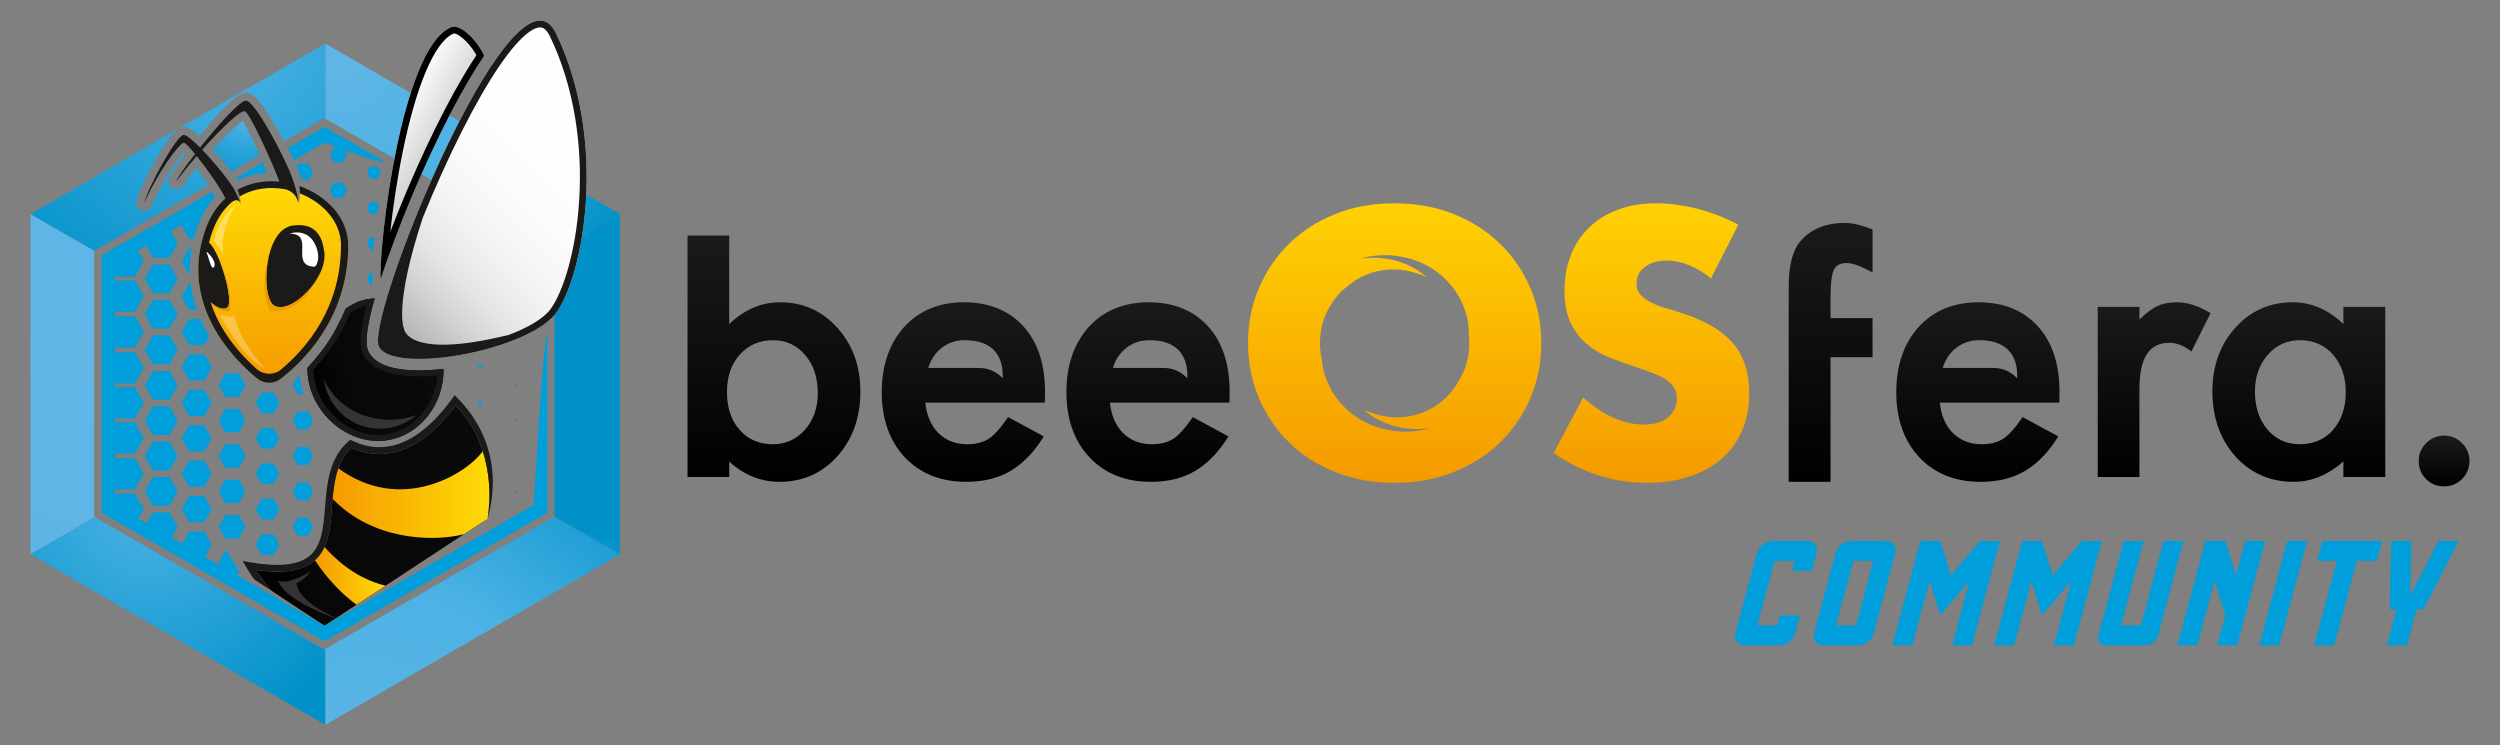 <?xml version="1.0" encoding="UTF-8"?> <svg xmlns="http://www.w3.org/2000/svg" xmlns:xlink="http://www.w3.org/1999/xlink" id="Layer_1" width="1610" height="480" viewBox="0 0 1610 480"><rect x="0" y="0" width="1610" height="480" fill="#808080" stroke="none"/><defs><style>.cls-1,.cls-2{fill:none;}.cls-3{fill:url(#linear-gradient);}.cls-4{fill:#fff;}.cls-5{fill:#eb9d00;}.cls-6{fill:#e69a02;}.cls-7{fill:#009eda;}.cls-8{fill:#333433;}.cls-9{fill:#1b1a19;}.cls-10{fill:url(#radial-gradient-6);}.cls-11{fill:url(#radial-gradient-5);}.cls-12{fill:url(#radial-gradient-3);}.cls-13{fill:url(#radial-gradient-4);}.cls-14{fill:url(#radial-gradient-7);}.cls-15{fill:url(#radial-gradient-2);}.cls-16{fill:url(#linear-gradient-8);}.cls-17{fill:url(#linear-gradient-9);}.cls-18{fill:url(#linear-gradient-3);}.cls-19{fill:url(#linear-gradient-4);}.cls-20{fill:url(#linear-gradient-2);}.cls-21{fill:url(#linear-gradient-6);}.cls-22{fill:url(#linear-gradient-7);}.cls-23{fill:url(#linear-gradient-5);}.cls-24{fill:url(#radial-gradient);}.cls-25{fill:url(#linear-gradient-14);}.cls-26{fill:url(#linear-gradient-15);}.cls-27{fill:url(#linear-gradient-16);}.cls-28{fill:url(#linear-gradient-17);}.cls-29{fill:url(#linear-gradient-13);}.cls-30{fill:url(#linear-gradient-12);}.cls-31{fill:url(#linear-gradient-10);}.cls-32{fill:url(#linear-gradient-11);}.cls-2{clip-path:url(#clippath);}.cls-33{opacity:.3;}.cls-33,.cls-34{fill:#fefbe1;}.cls-34{opacity:.4;}</style><radialGradient id="radial-gradient" cx="64.395" cy="228.363" fx="64.395" fy="228.363" r="1377.436" gradientUnits="userSpaceOnUse"><stop offset="0" stop-color="#61b6e6"></stop><stop offset=".476" stop-color="#4cb2e5"></stop><stop offset="1" stop-color="#0091c8"></stop></radialGradient><radialGradient id="radial-gradient-2" cx="94.984" cy="323.816" fx="94.984" fy="323.816" r="158.974" gradientUnits="userSpaceOnUse"><stop offset="0" stop-color="#4cb2e5"></stop><stop offset="1" stop-color="#0091c8"></stop></radialGradient><radialGradient id="radial-gradient-3" cx="232.814" cy="510.381" fx="232.814" fy="510.381" r="285.417" xlink:href="#radial-gradient"></radialGradient><radialGradient id="radial-gradient-4" cx="352.641" cy="477.153" fx="352.641" fy="477.153" r="138.293" xlink:href="#radial-gradient"></radialGradient><radialGradient id="radial-gradient-5" cx="218.677" cy="34.019" fx="218.677" fy="34.019" r="208.932" xlink:href="#radial-gradient"></radialGradient><radialGradient id="radial-gradient-6" cx="148.726" cy="26.316" fx="148.726" fy="26.316" r="201.333" xlink:href="#radial-gradient-2"></radialGradient><radialGradient id="radial-gradient-7" cx="157.655" cy="77.27" fx="157.655" fy="77.27" r="47.139" xlink:href="#radial-gradient-2"></radialGradient><linearGradient id="linear-gradient" x1="164.88" y1="332.11" x2="315.085" y2="332.11" gradientUnits="userSpaceOnUse"><stop offset="0" stop-color="#000"></stop><stop offset=".029" stop-color="#010101"></stop><stop offset=".286" stop-color="#080808"></stop><stop offset="1" stop-color="#0a0a0a"></stop></linearGradient><clipPath id="clippath"><path class="cls-1" d="m244.091,223.39c-9.751-17.806,87.332-257.333,114.04-201.797,33.525,69.712,17.806,155.588,0,179.964-17.805,24.376-104.29,39.638-114.04,21.833Z"></path></clipPath><linearGradient id="linear-gradient-2" x1="238.767" y1="218.517" x2="397.786" y2="59.497" gradientUnits="userSpaceOnUse"><stop offset=".073" stop-color="#b3b3b3"></stop><stop offset=".226" stop-color="#d7d7d7"></stop><stop offset=".309" stop-color="#e6e6e6"></stop><stop offset=".333" stop-color="#e9e9e9"></stop><stop offset=".452" stop-color="#f5f5f5"></stop><stop offset=".613" stop-color="#fcfcfc"></stop><stop offset="1" stop-color="#fff"></stop></linearGradient><linearGradient id="linear-gradient-3" x1="199.791" y1="249.715" x2="282.92" y2="227.441" xlink:href="#linear-gradient"></linearGradient><linearGradient id="linear-gradient-4" x1="286.514" y1="107.973" x2="245.97" y2="84.564" gradientUnits="userSpaceOnUse"><stop offset=".039" stop-color="#b3b3b3"></stop><stop offset=".07" stop-color="#bbb"></stop><stop offset=".156" stop-color="#cbcbcb"></stop><stop offset=".25" stop-color="#d5d5d5"></stop><stop offset=".368" stop-color="#d9d9d9"></stop><stop offset="1" stop-color="#fff"></stop></linearGradient><linearGradient id="linear-gradient-5" x1="175.939" y1="246.564" x2="175.939" y2="117.104" gradientUnits="userSpaceOnUse"><stop offset="0" stop-color="#f59a00"></stop><stop offset="1" stop-color="#ffdb07"></stop></linearGradient><linearGradient id="linear-gradient-6" x1="214.164" y1="318.499" x2="315.615" y2="318.499" xlink:href="#linear-gradient-5"></linearGradient><linearGradient id="linear-gradient-7" x1="202.822" y1="370.853" x2="248.25" y2="370.853" xlink:href="#linear-gradient-5"></linearGradient><linearGradient id="linear-gradient-8" x1="1063.53" y1="310.945" x2="1063.53" y2="130.93" gradientUnits="userSpaceOnUse"><stop offset="0" stop-color="#f59a00"></stop><stop offset="1" stop-color="#ffd103"></stop></linearGradient><linearGradient id="linear-gradient-9" x1="898.154" x2="898.154" xlink:href="#linear-gradient-8"></linearGradient><linearGradient id="linear-gradient-10" x1="1573.994" y1="313.219" x2="1573.994" y2="280.52" gradientUnits="userSpaceOnUse"><stop offset="0" stop-color="#000"></stop><stop offset="1" stop-color="#1a1a1a"></stop></linearGradient><linearGradient id="linear-gradient-11" x1="498.421" y1="310.289" x2="498.421" y2="151.698" xlink:href="#linear-gradient-10"></linearGradient><linearGradient id="linear-gradient-12" x1="1178.921" y1="310.289" x2="1178.921" y2="143.554" xlink:href="#linear-gradient-10"></linearGradient><linearGradient id="linear-gradient-13" x1="1387.271" y1="307.198" x2="1387.271" y2="194.66" xlink:href="#linear-gradient-10"></linearGradient><linearGradient id="linear-gradient-14" x1="1480.44" y1="310.289" x2="1480.44" y2="194.66" xlink:href="#linear-gradient-10"></linearGradient><linearGradient id="linear-gradient-15" x1="739.339" y1="310.289" x2="739.339" y2="194.66" xlink:href="#linear-gradient-10"></linearGradient><linearGradient id="linear-gradient-16" x1="620.427" y1="310.289" x2="620.427" y2="194.66" xlink:href="#linear-gradient-10"></linearGradient><linearGradient id="linear-gradient-17" x1="1273.763" y1="310.289" x2="1273.763" y2="194.66" xlink:href="#linear-gradient-10"></linearGradient></defs><polygon class="cls-24" points="60.632 332.742 60.632 329.272 60.632 165.064 60.632 161.594 60.743 161.53 19.669 137.816 19.669 356.97 61.132 333.031 60.632 332.742"></polygon><polygon class="cls-15" points="208.85 418.316 205.845 416.581 63.637 334.477 61.223 333.083 19.656 357.047 209.381 466.742 209.411 417.991 208.85 418.316"></polygon><polygon class="cls-12" points="357.068 332.71 357.068 332.742 354.063 334.477 211.855 416.581 209.526 417.925 209.556 466.741 399.28 357.046 357.068 332.71"></polygon><polygon class="cls-13" points="357.068 162.268 357.068 165.064 357.068 329.272 357.068 332.692 399.268 357.057 399.268 137.903 357.068 162.268"></polygon><polygon class="cls-11" points="211.855 77.756 354.063 159.86 357.068 161.594 357.068 162.164 399.28 137.827 209.556 28.132 209.526 76.411 211.855 77.756"></polygon><path class="cls-10" d="m63.637,159.86l70.536-40.724c-2.404-3.583-5.078-7.316-7.674-10.744-3.204,3.854-6.211,7.648-8.979,11.331-.972,1.293-2.468,1.996-4,1.996-.757,0-1.523-.172-2.238-.53-2.16-1.083-3.237-3.556-2.558-5.875.706-2.41,4.221-7.783,10.461-15.99-.317-.359-.603-.677-.86-.956-4.559,5.129-14.283,19.282-20.839,34.427-.811,1.873-2.644,3.015-4.588,3.015-.517,0-1.042-.081-1.559-.25-2.456-.806-3.893-3.35-3.315-5.868,1.442-6.292,7.447-18.285,12.15-26.644,11.205-19.912,14.955-20.641,16.97-21.032.382-.074.777-.111,1.173-.111,1.83,0,4.269.512,10.068,5.754,22.687-27.844,27.979-27.846,30.03-27.846,3.152,0,7.065,1.397,17.057,18.096,2.391,3.996,4.906,8.518,7.332,13.151l23.041-13.302,3.005-1.735.561.324-.03-48.214L19.656,137.826l41.101,23.695,2.879-1.662Z"></path><path class="cls-14" d="m167.369,99.97c-4.183-9.216-8.599-18.132-11.114-22.253-3.486,2.588-10.354,8.888-19.259,18.631,4.18,4.559,8.468,9.652,11.993,14.234l18.38-10.612Z"></path><path class="cls-3" d="m293.284,261.264c-17.772,23.798-34.731,31.101-48.845,31.103-6.763,0-12.869-1.676-18.106-4.017-10.323,9.717-11.5,24.295-12.64,38.407-1.137,14.081-2.211,27.381-12.162,35.109-7.568,5.876-19.587,7.607-36.651,5.26,3.23,5.008,6.684,9.541,10.339,13.581l-2.3-1.515,36.073,23.766,16.364-10.723,85.788-56.33c2.227-7.085,3.586-14.371,3.941-21.688-1.094-23.759-10.826-42.993-21.801-52.952Z"></path><polygon class="cls-9" points="332.129 316.218 331.836 316.218 331.689 316.472 331.836 316.726 332.129 316.726 332.276 316.472 332.129 316.218"></polygon><polygon class="cls-9" points="332.129 293.405 331.836 293.405 331.689 293.658 331.836 293.912 332.129 293.912 332.276 293.658 332.129 293.405"></polygon><polygon class="cls-9" points="332.129 270.59 331.836 270.59 331.689 270.844 331.836 271.098 332.129 271.098 332.276 270.844 332.129 270.59"></polygon><polygon class="cls-9" points="332.129 247.777 331.836 247.777 331.689 248.031 331.836 248.285 332.129 248.285 332.276 248.031 332.129 247.777"></polygon><g class="cls-2"><path class="cls-20" d="m244.091,223.39c-9.751-17.806,87.332-257.333,114.04-201.797,33.525,69.712,17.806,155.588,0,179.964-17.805,24.376-104.29,39.638-114.04,21.833Z"></path></g><path class="cls-18" d="m269.959,238.548c-17.266,0-28.157-3.902-32.371-11.597-1.169-2.136-4.101-7.499,3.714-34.784-7.573.393-12.609,2.446-18.627,6.607-7.75,17.188-12.085,24.083-24.68,38.203,0,26.671,22.999,46.985,45.353,46.985,23.363,0,42.302-20.562,42.302-45.927,0-.15-.009-.298-.01-.448-5.61.633-10.917.961-15.679.961Z"></path><path class="cls-19" d="m254.212,154.073c14.176-37.664,32.12-76.151,47.999-102.952,3.288-5.549,6.451-10.557,9.504-15.054-1.966-6.669-15.128-22.456-21.975-18.163-31.268,14.563-45.895,140.114-44.549,161.641,2.383-7.285,5.346-15.709,9.02-25.473Z"></path><path d="m292.371,21.535c1.514,0,4.733,1.81,8.514,5.855,2.699,2.887,4.811,5.986,5.919,8.171-2.697,4.058-5.497,8.534-8.343,13.338-15.557,26.257-33.069,63.612-47.135,100.488,1.658-15.284,4.405-34.075,8.18-52.394,8.72-42.318,20.411-69.704,32.076-75.137l.246-.114.23-.144c.035-.022.101-.063.314-.063m0-4.359c-.945,0-1.83.227-2.63.729-31.268,14.563-45.895,140.114-44.549,161.641,2.383-7.285,5.346-15.709,9.02-25.473,14.176-37.664,32.12-76.151,47.999-102.952,3.288-5.549,6.451-10.557,9.504-15.054-1.736-5.889-12.206-18.892-19.344-18.892h0Z"></path><path class="cls-9" d="m358.132,21.593c-2.764-5.747-6.278-8.334-10.353-8.334v4.359c.891,0,3.604,0,6.425,5.865,7.693,15.996,13.168,33.798,16.273,52.911,2.736,16.838,3.595,34.309,2.553,51.925-2.02,34.164-10.706,60.11-18.418,70.667-4.577,6.265-14.625,12.034-26.896,16.672-66.522,16.386-67.618-4.205-67.618-4.205,0,0-6.67-13.928,12.13-71.12,16.097-39.741,34.459-76.119,49.707-98.332,15.106-22.005,23.104-24.383,25.841-24.384l.002-4.359h-.002c-35.304.012-112.426,194.169-103.685,210.131,2.948,5.384,12.908,7.744,25.868,7.744,24.814,0,60.597-8.662,79.158-21.328.056-.034.116-.068.171-.102-.012.004-.024.007-.037.011,3.743-2.569,6.793-5.298,8.881-8.157,17.806-24.376,33.525-110.252,0-179.964Z"></path><path class="cls-8" d="m251.01,270.335c-19.469,0-36.06-10.931-42.399-26.251,2.117,18.018,17.43,32,36.017,32,9.045,0,17.31-3.318,23.663-8.794-5.324,1.959-11.159,3.045-17.281,3.045Z"></path><path class="cls-8" d="m216.489,398.056c-7.945-3.534-24.352-12.036-25.522-22.421,5.999-2.951,8.987-7.741,8.987-7.741,0,0-12.663,8.708-20.791,6.192,3.929,11.032,27.079,20.529,37.034,24.161l.292-.192Z"></path><path class="cls-9" d="m236.154,196.615c-6.305,24.085-3.356,29.473-1.887,32.155,4.93,9.001,16.938,13.565,35.692,13.565,3.644,0,7.582-.184,11.752-.549-1.74,21.487-18.282,38.389-38.364,38.389-10.045,0-20.397-4.521-28.402-12.403-8.14-8.015-12.774-18.401-13.14-29.383,11.616-13.128,16.351-20.497,23.88-37.082,3.719-2.476,6.88-3.923,10.469-4.692m5.148-4.448c-7.573.393-12.609,2.446-18.627,6.607-7.75,17.188-12.085,24.083-24.68,38.203,0,26.671,22.999,46.985,45.353,46.985,23.363,0,42.302-20.562,42.302-45.927,0-.15-.009-.298-.01-.448-5.61.633-10.918.961-15.679.961-17.266,0-28.157-3.902-32.371-11.597-1.169-2.136-4.1-7.499,3.714-34.784h0Z"></path><path class="cls-23" d="m192.753,120.193c.5,4.052.576,8.171-.553,10.681-.394-3.971-1.379-8.066-2.455-11.632-12.148-3.472-25.555-2.925-36.77,3.2,1.145,2.836,2.102,6.035,1.941,8.576-1.018-2.975-2.241-5.595-3.396-7.75-8.101,4.862-14.933,12.767-19.119,24.321-17.44,48.134,17.483,83.355,33.315,96.281,4.215,3.441,10.389,3.6,14.641.398,14.039-10.573,43.213-38.066,43.852-84.313.764-18.617-13.607-33.568-31.456-39.761Z"></path><path class="cls-9" d="m176.425,196.732c-8.662-5.699-6.611-49.237,12.309-51.517,17.324-2.279,19.168,11.244,20.06,16.64,2.735,16.64-21.199,41.259-32.369,34.876Z"></path><path class="cls-4" d="m185.923,150.615c1.175-.414,3.282.029,4.449.382,1.014.306,1.959.824,2.665,1.625,1.357,1.541,1.586,3.731,1.646,5.698.115,3.805-1.027,9.444,2.598,12.041,1.301.932,2.82,1.174,4.366,1.367.468.058.976.037,1.36-.236.935-.667,1.415-2.525,1.645-3.58.319-1.466.332-2.989.144-4.474-.369-2.919-1.488-5.785-3.122-8.227-3.617-5.405-9.794-6.695-15.751-4.595Z"></path><path class="cls-33" d="m141.218,202.316s6.122,2.475,9.488,1.213c1.576,4.543,4.418,16.363,19.564,33.448-13.464-5.259-29.052-34.661-29.052-34.661Z"></path><path class="cls-34" d="m137.633,155.092s4.237,3.944,5.762,9.309c.399-1.606-2.524-16.478,9.08-32.956-12.533,9.29-14.842,23.647-14.842,23.647Z"></path><path class="cls-9" d="m192.693,119.769c.211,1.613.363,3.243.398,4.79,6.157,2.391,11.73,5.919,16.209,10.355,4.951,4.903,10.753,13.132,10.283,24.488l-.003.055v.055c-.346,24.245-8.673,46.059-24.747,64.835-4.94,5.77-9.895,10.351-14.034,13.755-4.401,3.619-11.12,3.43-15.487-.429-5.105-4.511-11.393-10.825-17.101-18.695-5.709-7.873-9.89-16.027-12.528-24.312,3.957,3.492,8.522,5.428,10.915,3.097,3.977-3.874-4.696-34.995-11.99-41.568.627-2.46,1.385-4.92,2.274-7.38,2.85-7.875,7.052-14.154,12.525-18.775,1.817-1.261,4.114-1.962,5.509.975h0c-1.566-4.577-3.616-8.327-5.157-10.796-.622-.963-1.344-2.018-2.166-3.158-.015-.023-.04-.06-.04-.06h0s0,.003,0,.003c-4.395-6.093-11.271-14.286-17.351-20.588,12.837-14.438,25.007-25.683,27.498-24.789,3.125,1.121,17.335,32.195,22.25,45.339-9.302-.902-18.79.639-27.073,5.227.571,1.391,1.093,2.876,1.473,4.337.709-.423,1.429-.832,2.172-1.209,7.9-4.003,17.213-5.205,26.933-3.477.207.037.408.093.614.133,2.754.773,6.877,2.916,8.13,8.895-.249-7.636-5.189-19.503-5.995-21.367-7.884-17.824-22.914-44.694-27.789-44.694-3.935,0-18.152,15.923-29.559,30.23-4.924-4.969-9.133-8.434-10.759-8.119-4.85.942-22.926,33.965-25.2,43.885,8.265-19.094,22.855-39.278,25.64-38.85.892.138,3.628,3.016,7.071,7.212-6.489,8.359-11.489,15.505-12.086,17.548,4.099-5.453,8.608-10.999,13.137-16.253,6.469,8.047,14.887,19.944,18.515,27.241-5.276,4.784-9.695,11.239-12.727,19.62-17.432,48.185,17.313,83.445,33.181,96.458,4.258,3.492,10.519,3.653,14.814.402,14.077-10.655,43.154-38.221,43.815-84.506.775-18.711-13.658-33.735-31.564-39.911Z"></path><path class="cls-4" d="m133.079,162.778c-1.285-2.524,6.723,5.049,4.928,8.835-1.795,3.787-3.644-6.311-4.928-8.835Z"></path><polygon class="cls-7" points="109.177 170.351 98.51 170.351 93.177 179.589 98.51 188.827 109.177 188.827 114.511 179.589 109.177 170.351"></polygon><polygon class="cls-7" points="109.177 193.165 98.51 193.165 93.177 202.403 98.51 211.641 109.177 211.641 114.511 202.403 109.177 193.165"></polygon><polygon class="cls-7" points="109.177 215.979 98.51 215.979 93.177 225.216 98.51 234.454 109.177 234.454 114.511 225.216 109.177 215.979"></polygon><polygon class="cls-7" points="109.177 238.965 98.51 238.965 93.177 248.203 98.51 257.441 109.177 257.441 114.511 248.203 109.177 238.965"></polygon><polygon class="cls-7" points="109.177 261.607 98.51 261.607 93.177 270.845 98.51 280.083 109.177 280.083 114.511 270.845 109.177 261.607"></polygon><polygon class="cls-7" points="109.177 284.421 98.51 284.421 93.177 293.659 98.51 302.897 109.177 302.897 114.511 293.659 109.177 284.421"></polygon><polygon class="cls-7" points="109.177 307.234 98.51 307.234 93.177 316.472 98.51 325.71 109.177 325.71 114.511 316.472 109.177 307.234"></polygon><polygon class="cls-7" points="131.516 228.208 121.799 228.208 116.941 236.623 121.799 245.038 131.516 245.038 136.374 236.623 131.516 228.208"></polygon><polygon class="cls-7" points="131.516 251.023 121.799 251.023 116.941 259.438 121.799 267.852 131.516 267.852 136.374 259.438 131.516 251.023"></polygon><polygon class="cls-7" points="131.516 273.837 121.799 273.837 116.941 282.252 121.799 290.667 131.516 290.667 136.374 282.252 131.516 273.837"></polygon><polygon class="cls-7" points="131.516 296.652 121.799 296.652 116.941 305.067 121.799 313.482 131.516 313.482 136.374 305.067 131.516 296.652"></polygon><polygon class="cls-7" points="131.516 319.465 121.799 319.465 116.941 327.88 121.799 336.295 131.516 336.295 136.374 327.88 131.516 319.465"></polygon><polygon class="cls-7" points="176.122 252.794 168.45 252.794 164.614 259.438 168.45 266.081 176.122 266.081 179.958 259.438 176.122 252.794"></polygon><polygon class="cls-7" points="176.122 275.608 168.45 275.608 164.614 282.252 168.45 288.896 176.122 288.896 179.958 282.252 176.122 275.608"></polygon><polygon class="cls-7" points="176.122 298.424 168.45 298.424 164.614 305.067 168.45 311.711 176.122 311.711 179.958 305.067 176.122 298.424"></polygon><polygon class="cls-7" points="176.122 321.236 168.45 321.236 164.614 327.88 168.45 334.523 176.122 334.523 179.958 327.88 176.122 321.236"></polygon><polygon class="cls-7" points="153.818 263.317 145.125 263.317 140.778 270.845 145.125 278.373 153.818 278.373 158.164 270.845 153.818 263.317"></polygon><polygon class="cls-7" points="153.818 286.13 145.125 286.13 140.778 293.659 145.125 301.187 153.818 301.187 158.164 293.659 153.818 286.13"></polygon><polygon class="cls-7" points="153.818 308.944 145.125 308.944 140.778 316.472 145.125 324.001 153.818 324.001 158.164 316.472 153.818 308.944"></polygon><polygon class="cls-7" points="153.818 331.758 145.125 331.758 140.778 339.286 145.125 346.814 153.818 346.814 158.164 339.286 153.818 331.758"></polygon><polygon class="cls-7" points="198.423 287.901 191.775 287.901 188.451 293.659 191.775 299.416 198.423 299.416 201.747 293.659 198.423 287.901"></polygon><polygon class="cls-7" points="198.423 310.715 191.775 310.715 188.451 316.472 191.775 322.23 198.423 322.23 201.747 316.472 198.423 310.715"></polygon><polygon class="cls-7" points="198.423 333.528 191.775 333.528 188.451 339.286 191.775 345.043 198.423 345.043 201.747 339.286 198.423 333.528"></polygon><polygon class="cls-7" points="198.423 265.087 191.775 265.087 188.451 270.844 191.775 276.601 198.423 276.601 201.747 270.844 198.423 265.087"></polygon><polygon class="cls-7" points="220.724 117.685 215.1 117.685 212.288 122.556 215.1 127.426 220.724 127.426 223.536 122.556 220.724 117.685"></polygon><polygon class="cls-7" points="242.992 107.224 238.462 107.224 236.197 111.147 238.462 115.07 242.992 115.07 245.256 111.147 242.992 107.224"></polygon><polygon class="cls-7" points="309.862 235.422 308.474 235.422 307.78 236.624 308.474 237.826 309.862 237.826 310.555 236.624 309.862 235.422"></polygon><polygon class="cls-7" points="309.862 258.236 308.474 258.236 307.78 259.438 308.474 260.639 309.862 260.639 310.555 259.438 309.862 258.236"></polygon><path class="cls-7" d="m123.307,161.216c.046-.503.105-.98.167-1.448h-1.675l-4.858,8.415,4.858,8.415h.57c-.195-5.097.118-10.253.938-15.382Z"></path><path class="cls-7" d="m122.96,183.599c-.044-.334-.081-.678-.12-1.019h-1.041l-4.858,8.415,4.858,8.415h4.896c-1.79-5.201-3.044-10.475-3.735-15.811Z"></path><path class="cls-7" d="m129.009,205.394h-7.21l-4.858,8.415,4.858,8.415h9.717l3.243-5.617c-2.211-3.689-4.123-7.43-5.749-11.213Z"></path><polygon class="cls-7" points="158.164 248.03 153.818 240.502 145.125 240.502 140.778 248.03 145.125 255.558 153.818 255.558 158.164 248.03"></polygon><path class="cls-7" d="m188.451,248.03l3.324,5.757h3.714c-1.289-3.715-2.139-7.576-2.55-11.515h-1.164l-3.324,5.757Z"></path><polygon class="cls-7" points="176.122 357.336 179.958 350.692 176.122 344.048 168.45 344.048 164.614 350.692 168.45 357.336 176.122 357.336"></polygon><path class="cls-7" d="m209.008,91.759s3.309,1.326,7.971,3.111h-1.879l-2.812,4.871,2.812,4.871h5.624l2.812-4.871-1.766-3.059c11.041,4.123,25.294,9.056,25.645,7.185l-38.407-22.174-23.606,13.629c1.337,2.655,2.622,5.297,3.818,7.862l19.788-11.424Z"></path><path class="cls-7" d="m343.766,325.166l-134.757,77.802-57.747-33.34h2.556l.569-.985c-.111-.186-.228-.362-.339-.549l-8.009-13.523h-.914l-4.347,7.528,1.278,2.214-10.16-5.866,4.478-7.755-4.858-8.415h-9.717l-4.478,7.755-6.761-3.904,3.951-6.843-5.334-9.238h-10.667l-3.951,6.843-5.339-3.083,3.424-5.93-5.808-10.059h-11.615l-.971,1.681v-6.056l.97,1.681h11.615l5.808-10.059-5.808-10.059h-11.615l-.97,1.681v-6.322l.97,1.681h11.615l5.808-10.059-5.808-10.059h-11.615l-.97,1.681v-5.796l.97,1.681h11.615l5.808-10.059-5.808-10.059h-11.615l-.97,1.681v-5.796l.97,1.681h11.615l5.808-10.059-5.808-10.059h-11.615l-.97,1.681v-6.322l.97,1.681h11.615l5.808-10.059-5.808-10.059h-11.615l-.97,1.681v-6.322l.97,1.681h11.615l5.808-10.059-5.808-10.059h-11.615l-.97,1.681v-5.796l.971,1.681h11.615l5.808-10.059-4.001-6.93,5.338-3.082,4.529,7.844h10.667l5.334-9.238-4.528-7.843,7.351-4.244-.393.68,4.858,8.415h3.084c.709-2.78,1.532-5.559,2.517-8.283,1.097-3.031,2.391-5.876,3.856-8.547h-.526l.778-.449c2.019-3.601,4.36-6.874,7.035-9.773-.593-1.023-1.26-2.11-1.959-3.224l-57.451,33.169-2.505,1.446h0l-1.227.708-.842.486-9.026,5.211v165.671l12.604,7.277.798.461h0l130.073,75.097,143.476-82.835v-115.226c-2.649,1.796-8.718,110.193-8.718,110.193Z"></path><path class="cls-7" d="m171.972,111.433c-.899-2.157-1.869-4.414-2.875-6.698l-16.799,9.699c.363.511.731,1.027,1.059,1.508,5.698-2.622,12.032-4.158,18.615-4.509Z"></path><path class="cls-7" d="m239.627,183.512l.208-3.631c-.071-1.143-.1-2.566-.089-4.215h-1.285l-2.265,3.923,2.265,3.923h1.165Z"></path><path class="cls-7" d="m240.495,160.698c.194-2.466.426-5.086.696-7.846h-2.729l-2.265,3.923,2.265,3.923h2.033Z"></path><path class="cls-7" d="m242.886,137.885c.271-2.132.562-4.309.869-6.524l-.763-1.322h-4.53l-2.265,3.923,2.265,3.923h4.424Z"></path><path class="cls-7" d="m191.115,107.341c.469,1.085,1.447,3.434,2.51,6.497h.092l.205.678.528.182c1.468.506,2.892,1.069,4.287,1.664l3.011-5.215-3.324-5.757h-6.648l-.865,1.498c.066.148.14.305.205.452Z"></path><path class="cls-5" d="m176.425,196.732c-4.948-3.256-6.392-18.856-3.2-32.063-2.514,8.375-5.043,22.453.49,35.704,20.001,1.262,27.724-16.342,27.724-16.342l-.168-.178c-7.377,9.708-18.301,16.62-24.847,12.879Z"></path><path class="cls-6" d="m141.832,168.826l-.041.086c4.464,11.474,7.469,26.26,4.808,28.853-2.393,2.33-6.958.395-10.915-3.097.117.367.253.731.376,1.097,2.745,2.588,6.665,5.026,11.54,4.673,3.216-12.687-5.767-31.612-5.767-31.612Z"></path><path class="cls-21" d="m314.008,333.939c2.497-16.115.859-30.951-3.105-43.364-11.107,15.299-53.232,40.24-92.987,11.005-2.205,6.099-3.125,12.837-3.752,19.634,25.61,26.55,63.783,27.976,84.543,22.857l15.288-10.039c.693-2.179,1.222-4.426,1.62-6.698-.451,2.204-.986,4.407-1.607,6.605Z"></path><path class="cls-22" d="m208.915,352.278c-1.454,3.206-3.412,6.072-6.093,8.48,3.067,4.753,12.671,18.546,26.808,28.669l18.62-12.226c-21.031-5.172-34.031-19.273-39.335-24.923Z"></path><path class="cls-9" d="m317.293,306.998c-.826-18.962-8.67-36.475-22.683-50.648l-1.813-1.834-1.506,2.093c-13.986,19.435-36.358,40.003-63.508,27.611-.424-.194-.77-.351-1.032-.457l-1.234-.502-1.01.869c-12.622,10.869-13.969,27.554-15.157,42.276-1.057,13.096-2.056,25.466-10.491,32.016-7.225,5.611-19.639,6.813-37.949,3.677l-4.645-.796,2.402,4.055c1.592,2.688,3.247,5.254,4.956,7.706l11.598,7.641c-3.655-4.04-7.109-8.572-10.339-13.581,17.065,2.347,29.083.616,36.651-5.26,9.952-7.728,11.025-21.028,12.162-35.109,1.139-14.112,2.316-28.69,12.64-38.407,5.236,2.341,11.342,4.017,18.106,4.017,14.115-.002,31.073-7.304,48.845-31.103,13.88,12.594,25.784,40.017,20.724,72.675,2.543-8.99,3.672-18.06,3.285-26.94Z"></path><path class="cls-16" d="m1101.861,179.324c-4.824-3.917-9.647-6.818-14.471-8.704-4.828-1.886-9.498-2.829-14.024-2.829-5.73,0-10.401,1.358-14.02,4.074-3.619,2.712-5.428,6.254-5.428,10.627,0,3.018.903,5.505,2.712,7.463,1.809,1.963,4.187,3.659,7.125,5.09,2.942,1.435,6.254,2.676,9.95,3.732,3.695,1.056,7.35,2.188,10.969,3.393,14.475,4.824,25.065,11.271,31.775,19.335,6.706,8.068,10.063,18.581,10.063,31.549,0,8.745-1.467,16.659-4.409,23.744-2.938,7.088-7.238,13.157-12.891,18.207-5.654,5.053-12.589,8.97-20.806,11.759-8.217,2.789-17.526,4.183-27.931,4.183-21.56,0-41.535-6.407-59.927-19.222l18.997-35.732c6.633,5.879,13.189,10.256,19.674,13.117,6.48,2.865,12.891,4.296,19.222,4.296,7.237,0,12.625-1.656,16.172-4.973,3.542-3.317,5.315-7.084,5.315-11.308,0-2.563-.451-4.787-1.358-6.673-.903-1.882-2.414-3.619-4.522-5.203-2.116-1.58-4.864-3.051-8.257-4.409-3.393-1.358-7.499-2.861-12.323-4.522-5.735-1.809-11.348-3.808-16.849-5.992-5.505-2.184-10.405-5.09-14.701-8.708-4.296-3.619-7.765-8.177-10.405-13.681-2.639-5.505-3.957-12.476-3.957-20.919s1.394-16.095,4.187-22.958c2.785-6.859,6.706-12.738,11.759-17.639,5.049-4.896,11.231-8.708,18.545-11.42,7.31-2.712,15.491-4.07,24.538-4.07,8.442,0,17.26,1.169,26.46,3.506,9.192,2.337,18.013,5.767,26.46,10.288l-17.643,34.6Z"></path><path class="cls-17" d="m985.565,185.546c-4.679-10.929-11.195-20.467-19.565-28.608-8.366-8.144-18.356-14.511-29.966-19.113-11.61-4.594-24.276-6.895-37.993-6.895-13.871,0-26.573,2.301-38.106,6.895-11.533,4.602-21.451,10.969-29.74,19.113-8.293,8.14-14.777,17.679-19.448,28.608-4.675,10.933-7.012,22.728-7.012,35.394s2.337,24.461,7.012,35.39c4.67,10.933,11.155,20.467,19.448,28.608,8.289,8.144,18.207,14.515,29.74,19.113,11.533,4.594,24.235,6.895,38.106,6.895,13.717,0,26.383-2.301,37.993-6.895,11.61-4.598,21.6-10.969,29.966-19.113,8.37-8.14,14.886-17.675,19.565-28.608,4.671-10.929,7.008-22.728,7.008-35.39s-2.337-24.461-7.008-35.394Zm-43.196,54.161c-.559,1.248-1.182,2.444-1.83,3.62-.009.019-.017.036-.025.054-.009.018-.021.037-.03.055-.115.207-.223.42-.341.625-1.945,3.736-4.588,7.683-8.217,11.332-3.83,3.865-8.738,7.37-14.532,9.802-5.776,2.443-12.43,3.772-19.31,3.548-5.362-.171-10.868-1.307-16.077-3.435-.801-.274-1.611-.515-2.399-.833-.231-.093-.443-.211-.672-.307-.446-.157-.679-.239-.679-.239,0,0,.497.401,1.365,1.104.89.677,2.135,1.807,3.827,2.813.854.537,1.781,1.118,2.761,1.734,1.011.564,2.117,1.081,3.283,1.657.59.282,1.191.569,1.798.859.618.25,1.253.476,1.899.716,1.293.458,2.639.985,4.014,1.381,5.495,1.588,11.541,2.233,16.2,2.142,1.179.042,2.225-.088,3.18-.153.958-.085,1.793-.159,2.482-.22.693-.068,1.245-.118,1.616-.169.366-.064.56-.098.56-.098,0,0-.443.172-1.328.359-.872.194-2.152.478-3.781.839-3.246.663-7.965,1.179-13.463,1.057-5.5-.295-11.764-1.328-17.953-3.641-6.194-2.271-12.17-5.917-17.097-10.393-4.95-4.468-8.835-9.764-11.459-15.043-2.637-5.287-4.068-10.494-4.703-14.926-.133-.909-.176-1.777-.241-2.623-.727-3.315-1.117-6.768-1.117-10.382,0-6.786,1.277-13.041,3.844-18.771,2.563-5.73,6.029-10.703,10.401-14.926,1.403-1.354,2.908-2.576,4.458-3.736,3.115-2.5,6.696-4.739,10.738-6.436,5.777-2.443,12.43-3.772,19.31-3.548,4.104.131,8.282.88,12.36,2.144,1.781.487,3.541,1.043,5.263,1.735.521.21,1.006.469,1.516.694.451.159.689.243.689.243,0,0-.497-.401-1.365-1.105-.891-.677-2.135-1.807-3.827-2.813-.854-.537-1.781-1.118-2.761-1.733-1.011-.564-2.117-1.081-3.283-1.658-.59-.281-1.191-.569-1.798-.859-.617-.25-1.253-.476-1.899-.716-1.293-.458-2.638-.985-4.013-1.381-5.495-1.588-11.541-2.233-16.2-2.142-1.179-.043-2.225.088-3.181.153-.958.085-1.793.159-2.482.22-.692.069-1.245.118-1.615.169-.366.064-.56.098-.56.098,0,0,.443-.172,1.327-.359.873-.194,2.152-.478,3.781-.839,3.246-.663,7.965-1.179,13.463-1.057,5.5.295,11.764,1.327,17.953,3.641,6.194,2.271,12.17,5.917,17.097,10.393,4.95,4.468,8.835,9.764,11.459,15.043,2.637,5.287,4.069,10.494,4.704,14.926.162,1.106.201,2.189.294,3.19.072,1.006.182,1.943.124,2.846-.008.337-.015.624-.022.944.207,1.841.339,3.713.339,5.639,0,6.782-1.285,13.04-3.844,18.767Z"></path><path class="cls-31" d="m1573.994,313.219c-4.598,0-8.513-1.585-11.636-4.712-3.128-3.125-4.714-7.077-4.714-11.749,0-4.377,1.622-8.219,4.822-11.418,3.198-3.198,7.077-4.82,11.527-4.82s8.333,1.622,11.531,4.82c3.197,3.198,4.818,7.077,4.818,11.529,0,4.527-1.621,8.442-4.818,11.638-3.129,3.127-7.008,4.712-11.531,4.712Z"></path><path class="cls-32" d="m501.953,310.289c-11.941,0-22.812-4.384-32.347-13.037v9.946h-26.848v-155.5h26.848v57.007c9.681-9.323,20.701-14.045,32.79-14.045,14.731,0,27.169,5.574,36.966,16.567,9.768,10.89,14.722,24.639,14.722,40.862,0,16.739-4.99,30.783-14.832,41.744-9.797,10.919-22.347,16.455-37.299,16.455Zm-3.974-91.21c-8.791,0-16.045,3.12-21.56,9.274-5.473,6.111-8.248,14.208-8.248,24.068,0,10.152,2.737,18.361,8.135,24.398,5.378,6.156,12.557,9.273,21.343,9.273,8.272,0,15.228-3.119,20.674-9.27,5.548-6.257,8.36-14.206,8.36-23.629,0-10.01-2.741-18.262-8.146-24.525-5.448-6.365-12.364-9.591-20.558-9.591Z"></path><path class="cls-30" d="m1151.915,310.289v-125.315c0-13.722,2.457-23.599,7.304-29.356,6.642-8.002,16.411-12.062,29.033-12.062,4.515,0,10.246,1.322,17.034,3.931l.642.247v27.737l-4.006-2.089c-5.203-2.634-9.509-3.973-12.787-3.973-4.038,0-6.67,1.37-8.044,4.189-1.475,2.947-2.22,8.815-2.22,17.45v13.814h27.057v25.188h-27.057v80.241h-26.956Z"></path><path class="cls-29" d="m1350.943,307.198v-109.555h26.848v8.157c3.939-3.909,7.531-6.688,10.699-8.273,3.729-1.901,8.192-2.867,13.258-2.867,6.699,0,13.782,2.202,21.053,6.545l.797.476-12.316,24.628-.953-.685c-4.515-3.245-8.962-4.89-13.219-4.89-12.999,0-19.318,9.714-19.318,29.699v56.765h-26.848Z"></path><path class="cls-25" d="m1477.126,310.289c-15.1,0-27.758-5.535-37.623-16.452-9.773-11.117-14.725-25.159-14.725-41.747,0-16.301,4.953-30.086,14.723-40.974,9.797-10.919,22.232-16.456,36.964-16.456,12.021,0,23.005,4.722,32.681,14.045v-11.062h26.957v109.555h-26.957v-10.008c-9.916,8.694-20.678,13.099-32.02,13.099Zm3.978-91.21c-8.2,0-15.156,3.156-20.675,9.379-5.473,6.324-8.251,14.278-8.251,23.632,0,10.014,2.706,18.266,8.042,24.526,5.439,6.286,12.394,9.477,20.662,9.477,8.862,0,16.115-3.082,21.56-9.161,5.47-6.32,8.248-14.496,8.248-24.289s-2.778-17.969-8.259-24.303c-5.437-6.143-12.614-9.261-21.327-9.261Z"></path><path class="cls-26" d="m740.995,310.289c-16.265,0-29.514-5.307-39.377-15.772-9.854-10.527-14.849-24.653-14.849-41.987,0-17.18,4.841-31.299,14.388-41.964,9.658-10.556,22.613-15.904,38.513-15.904,16.043,0,28.924,5.199,38.284,15.454,9.26,10.16,13.955,24.394,13.955,42.307l-.133,6.852h-76.968c.791,8.06,3.562,14.581,8.242,19.395,4.853,4.926,11.188,7.426,18.827,7.426,5.94,0,10.907-1.422,14.762-4.225,3.217-2.383,6.914-6.602,10.979-12.536l.509-.742,23.008,12.447-.579.906c-2.675,4.181-5.468,7.868-8.3,10.96-3.651,3.989-7.624,7.319-11.807,9.896-4.188,2.579-8.778,4.496-13.644,5.696-4.843,1.19-10.162,1.794-15.812,1.794Zm8.76-73.335c7.896.193,12.67,4.233,14.895,6.761.012-.432.011-.945-.011-1.553.098-4.907-.812-11.739-5.707-16.734-4.128-4.213-10.424-6.35-18.71-6.35-2.891,0-5.642.445-8.176,1.323-2.529.88-4.864,2.164-6.938,3.814-2.072,1.65-3.874,3.666-5.356,5.994-1.273,2.005-2.299,4.27-3.056,6.744h33.059Z"></path><path class="cls-27" d="m622.083,310.289c-16.266,0-29.515-5.307-39.378-15.772-9.854-10.527-14.848-24.652-14.848-41.987,0-17.18,4.841-31.298,14.387-41.964,9.659-10.556,22.614-15.904,38.513-15.904,16.043,0,28.924,5.199,38.284,15.454,9.26,10.159,13.955,24.393,13.955,42.307l-.131,6.852h-76.97c.791,8.06,3.562,14.581,8.242,19.395,4.853,4.926,11.188,7.426,18.828,7.426,5.939,0,10.906-1.422,14.762-4.225,3.216-2.382,6.912-6.601,10.979-12.536l.509-.742,23.008,12.447-.579.906c-2.672,4.177-5.464,7.864-8.3,10.96-3.653,3.991-7.625,7.32-11.807,9.896-4.187,2.579-8.776,4.495-13.644,5.696-4.842,1.19-10.161,1.794-15.811,1.794Zm8.759-73.335c7.896.193,12.67,4.233,14.895,6.761.012-.432.011-.945-.011-1.553.098-4.908-.812-11.739-5.707-16.734-4.128-4.213-10.423-6.349-18.709-6.349-2.892,0-5.642.445-8.176,1.323-2.528.88-4.863,2.164-6.938,3.814-2.072,1.649-3.875,3.666-5.357,5.994-1.272,2.003-2.298,4.268-3.055,6.744h33.058Z"></path><path class="cls-28" d="m1275.419,310.289c-16.265,0-29.514-5.307-39.377-15.772-9.854-10.527-14.849-24.653-14.849-41.987,0-17.18,4.841-31.299,14.388-41.964,9.658-10.556,22.613-15.904,38.513-15.904,16.043,0,28.924,5.199,38.284,15.454,9.26,10.16,13.954,24.394,13.954,42.307l-.131,6.852h-76.969c.791,8.06,3.562,14.58,8.241,19.395,4.854,4.926,11.189,7.426,18.828,7.426,5.94,0,10.907-1.422,14.762-4.225,3.217-2.383,6.914-6.602,10.979-12.536l.509-.742,23.008,12.447-.579.906c-2.675,4.181-5.468,7.868-8.3,10.96-3.654,3.991-7.626,7.32-11.807,9.896-4.188,2.579-8.778,4.495-13.645,5.696-4.842,1.19-10.161,1.794-15.811,1.794Zm8.759-73.335c7.896.193,12.671,4.234,14.896,6.761.012-.432.011-.945-.011-1.553.098-4.907-.812-11.738-5.707-16.734-4.129-4.213-10.424-6.35-18.71-6.35-2.892,0-5.642.445-8.176,1.323-2.529.88-4.864,2.164-6.938,3.814-2.074,1.651-3.876,3.667-5.356,5.993-1.273,2.004-2.299,4.269-3.056,6.745h33.058Z"></path><path class="cls-7" d="m1169.874,356.253l-3.047,11.374h-12.819l1.718-6.409h-12.819l-11.135,41.558h12.819l1.717-6.409h12.818l-3.047,11.374c-1.159,4.325-5.633,7.854-9.959,7.854h-22.747c-4.327,0-6.91-3.529-5.75-7.854l13.795-51.486c1.16-4.325,5.633-7.854,9.96-7.854h22.747c4.326,0,6.91,3.529,5.75,7.854Z"></path><path class="cls-7" d="m1220.56,356.254l-13.795,51.486c-1.159,4.325-5.632,7.854-9.959,7.854h-22.747c-4.326,0-6.909-3.529-5.75-7.854l13.795-51.486c1.16-4.325,5.634-7.854,9.96-7.854h22.747c4.326,0,6.909,3.529,5.749,7.854Zm-26.966,4.964l-11.136,41.559h12.819l11.135-41.559h-12.818Z"></path><path class="cls-7" d="m1288.005,348.399l-18.005,67.195h-12.819l11.136-41.558-18.768,22.202-6.869-22.202-11.135,41.558h-12.819l18.005-67.195h12.818l6.87,22.203,18.768-22.203h12.818Z"></path><path class="cls-7" d="m1353.571,348.399l-18.005,67.195h-12.819l11.136-41.558-18.768,22.202-6.869-22.202-11.135,41.558h-12.819l18.005-67.195h12.818l6.87,22.203,18.768-22.203h12.818Z"></path><path class="cls-7" d="m1389.864,409.185c-.944,3.525-4.602,6.409-8.126,6.409h-25.638c-3.525,0-5.637-2.884-4.692-6.409l16.287-60.786h12.819l-14.57,54.377h12.818l14.57-54.377h12.818l-16.287,60.786Z"></path><path class="cls-7" d="m1440.73,415.595h-12.818l5.187-19.355-6.869-22.202-11.136,41.558h-12.818l18.004-67.195h12.819l6.869,22.203,5.949-22.203h12.819l-18.006,67.195Z"></path><path class="cls-7" d="m1467.797,415.595h-12.818l18.005-67.195h12.817l-18.004,67.195Z"></path><path class="cls-7" d="m1534.043,348.399l-3.436,12.818h-12.818l-14.57,54.377h-12.819l14.571-54.377h-12.818l3.435-12.818h38.456Z"></path><path class="cls-7" d="m1552.999,348.399l-.879,35.609,18.204-35.609h12.981l-22.496,44.004h-4.529l-6.215,23.191h-12.818l6.215-23.191h-4.529l1.086-44.004h12.98Z"></path></svg> 